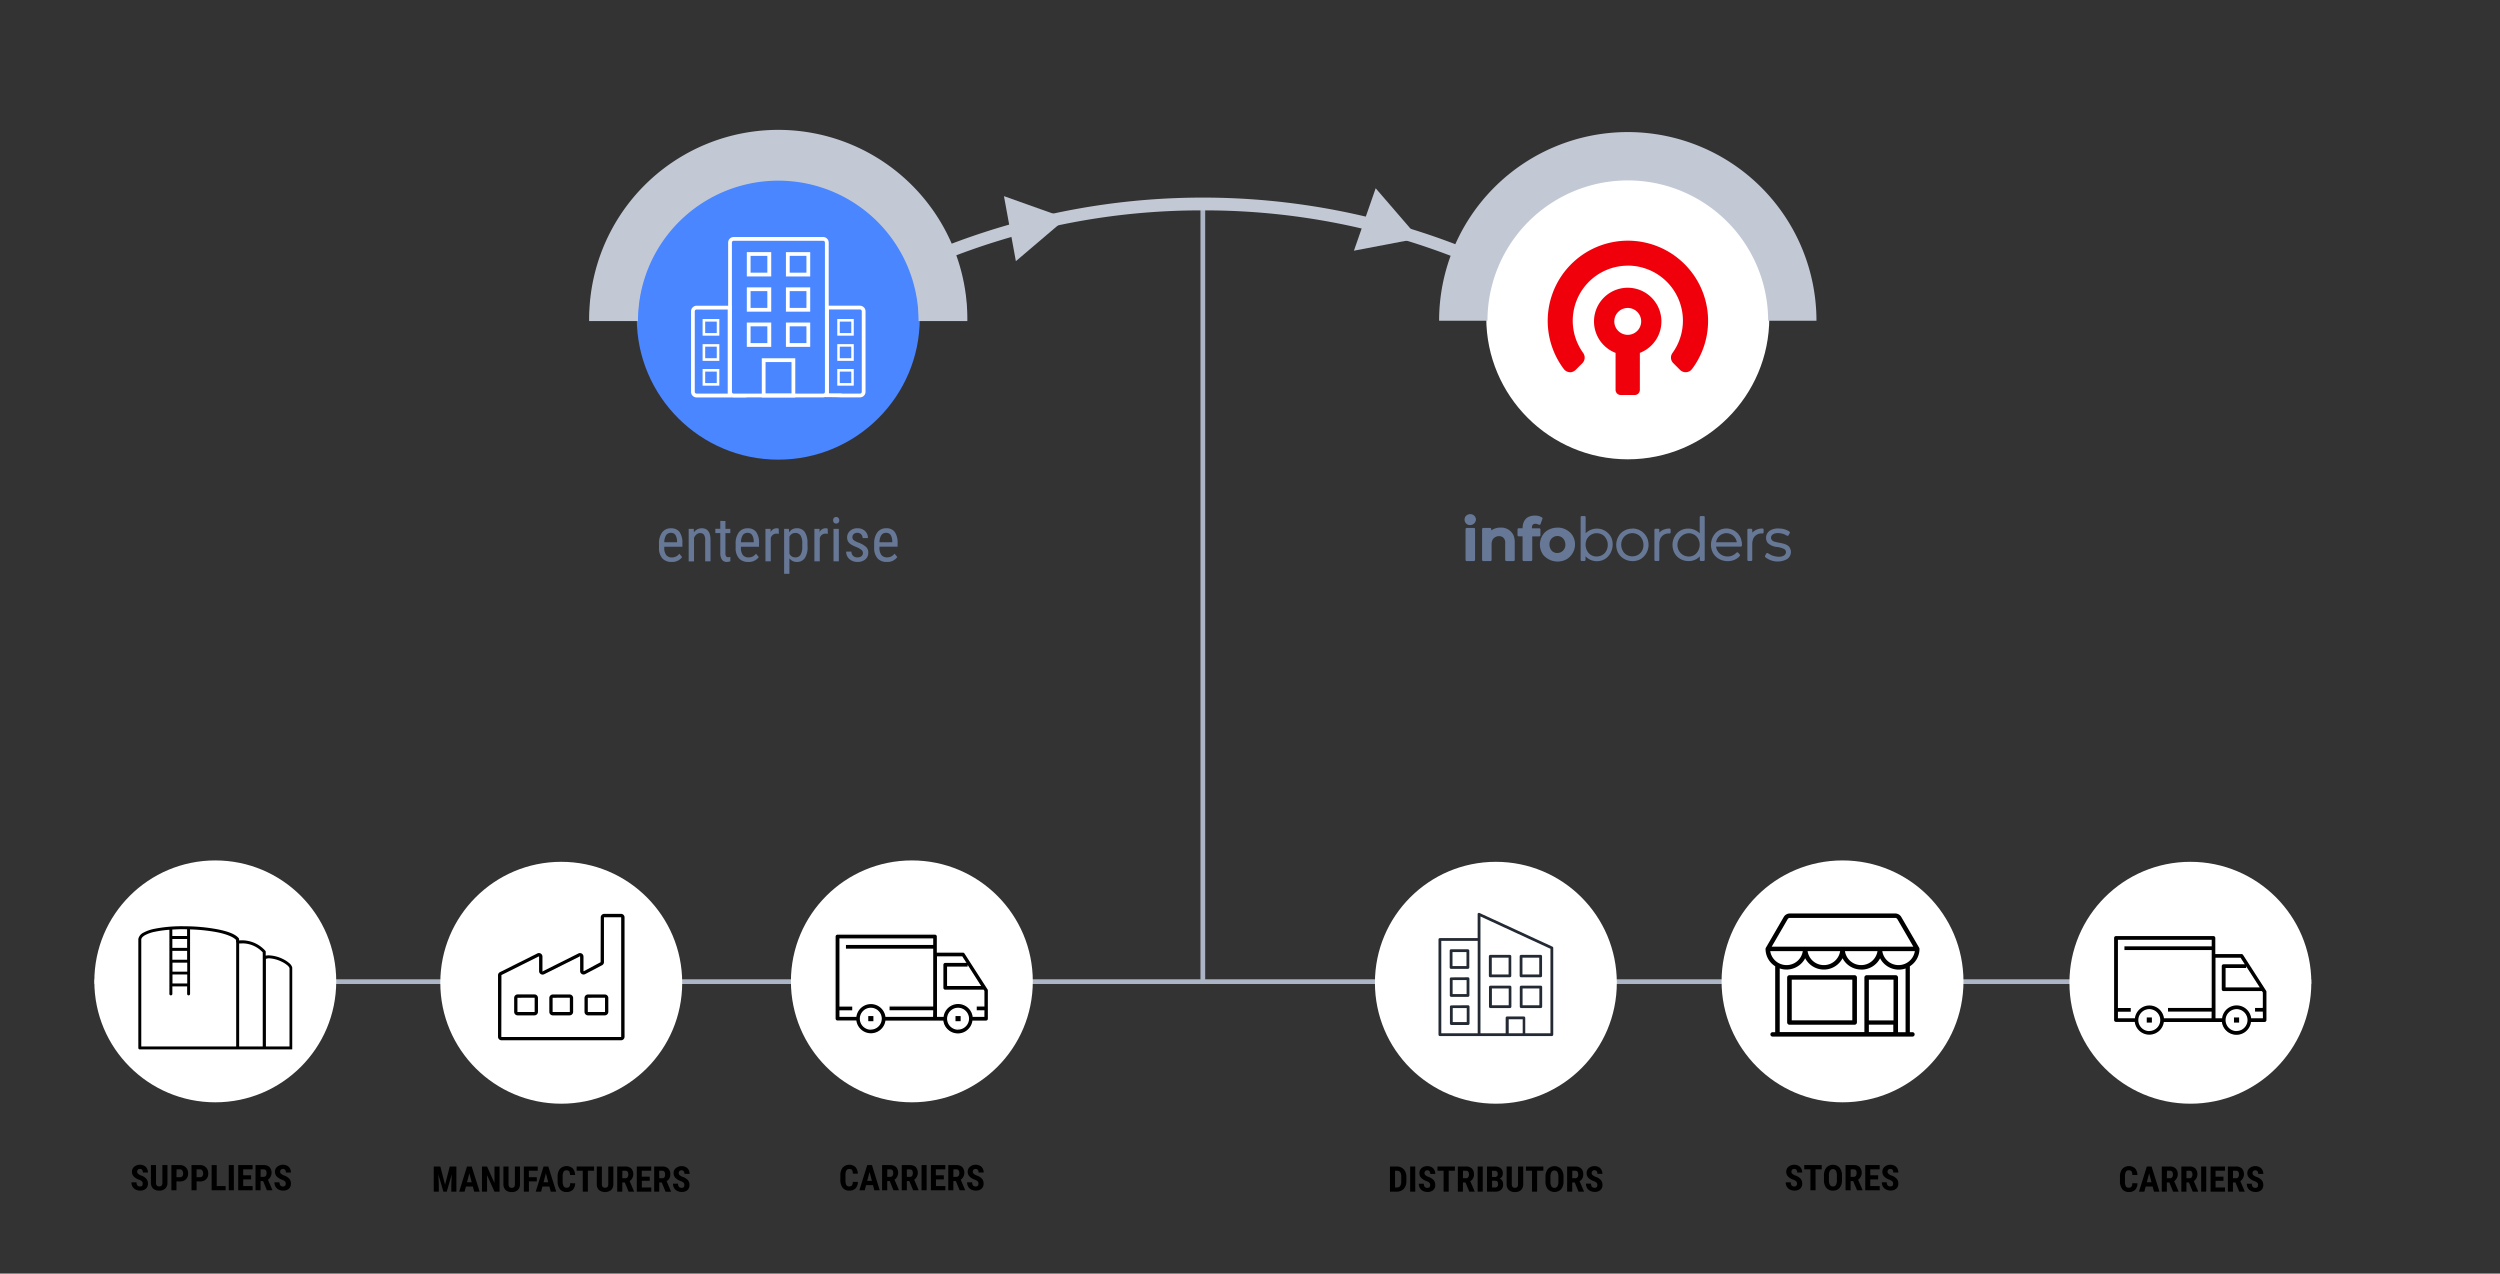 <svg id="Layer_1" data-name="Layer 1" xmlns="http://www.w3.org/2000/svg" viewBox="45 190 1060 540"><rect x="45" y="190" width="1060" height="540" fill="#333333" stroke="none"/><defs><style>.cls-1{fill:#abb5c6;}.cls-2,.cls-3{fill:#c2c9d5;}.cls-3,.cls-5,.cls-7{fill-rule:evenodd;}.cls-4,.cls-5{fill:#677897;}.cls-6{fill:#fff;}.cls-7{fill:#f0000a;}.cls-8{fill:#4986ff;}.cls-9{fill:#242a33;}</style></defs><title>InfoBorders_02</title><polygon class="cls-1" points="556 605.22 556 279 554 279 554 605.22 85 605.22 85 607.22 1025 607.22 1025 605.22 556 605.22"/><path id="_Path_" data-name="&lt;Path&gt;" class="cls-2" d="M555,279.2A292.06,292.06,0,0,1,721.83,331h9.35a299.84,299.84,0,0,0-352.36,0h9.35A292.06,292.06,0,0,1,555,279.2Z"/><polygon id="_Path_2" data-name="&lt;Path&gt;" class="cls-3" points="628.29 269.83 646.59 291.05 619.07 296.29 628.29 269.83"/><polygon id="_Path_3" data-name="&lt;Path&gt;" class="cls-3" points="470.68 273.17 497.07 282.57 475.73 300.73 470.68 273.17"/><g id="_Group_" data-name="&lt;Group&gt;"><path id="_Compound_Path_" data-name="&lt;Compound Path&gt;" class="cls-4" d="M669.88,427.89h-3a.51.51,0,0,1-.49-.49V414.34a.52.52,0,0,1,.49-.49h3.11a.47.47,0,0,1,.43.49V427.4a.52.52,0,0,1-.49.49ZM668.4,408a2.38,2.38,0,0,1,2.41,2.28,2.51,2.51,0,0,1-3.51,2.15,2.36,2.36,0,0,1-.72-3.71,2.58,2.58,0,0,1,1.82-.72Z"/><path id="_Path_4" data-name="&lt;Path&gt;" class="cls-4" d="M677,427.89H673.9a.5.5,0,0,1-.49-.49V414.34a.51.51,0,0,1,.49-.49h2.9a.5.5,0,0,1,.49.49v.56l.19-.13a6.9,6.9,0,0,1,3.87-1.07,5.73,5.73,0,0,1,5.43,3.39,7.92,7.92,0,0,1,.47,2.82v7.49a.54.54,0,0,1-.49.49H683.7a.52.52,0,0,1-.49-.49c0-2.38,0-4.76,0-7.14a2.82,2.82,0,0,0-1.11-2.55,3.21,3.21,0,0,0-4.17,1,4.25,4.25,0,0,0-.49,2.13v6.6a.52.52,0,0,1-.49.49Z"/><path id="_Path_5" data-name="&lt;Path&gt;" class="cls-4" d="M694.12,427.89h-3.06a.53.53,0,0,1-.49-.49v-10h-1.66s-.46-.07-.49-.49v-2.44a.52.52,0,0,1,.49-.49h1.66c0-2,.73-4,2.62-4.86a6.21,6.21,0,0,1,2.6-.5,5.15,5.15,0,0,1,3,.78.5.5,0,0,1,.21.59l-.85,2.3c-.22.49-.91.05-1.44-.11-.81-.25-1.84-.06-2.07.79a2.89,2.89,0,0,0-.08.72V414h3.11s.46.1.48.49v2.44a.5.5,0,0,1-.48.49h-3v10s-.08.46-.49.49Z"/><path id="_Compound_Path_2" data-name="&lt;Compound Path&gt;" class="cls-4" d="M705.41,413.7a7.56,7.56,0,0,1,6.37,3.37,7.36,7.36,0,0,1-2.45,10,8,8,0,0,1-9.93-1.71,7.45,7.45,0,0,1,.62-9.63,7.74,7.74,0,0,1,5.26-2Zm-.11,3.57a3.36,3.36,0,0,0-3.11,2.17c-.64,1.85.07,4.23,2,4.86a3.46,3.46,0,0,0,4.41-2.32c.53-2.08-.63-4.64-3.17-4.7Z"/><path id="_Compound_Path_3" data-name="&lt;Compound Path&gt;" class="cls-4" d="M716.81,427.85h-1.17a.48.48,0,0,1-.45-.45V409.25a.46.46,0,0,1,.45-.44h1.27a.42.42,0,0,1,.4.44v6.87l.14-.15a6.77,6.77,0,0,1,10.66,1.82c1.92,4-.4,9.91-5.71,10.15a6.48,6.48,0,0,1-5.14-2.09v1.55a.48.48,0,0,1-.45.45Zm5.12-11.77a4.7,4.7,0,0,0-4.45,3.4c-.7,2.53.57,5.65,3.25,6.32a4.86,4.86,0,0,0,4.66-1.27,5.32,5.32,0,0,0-.3-7.31,4.76,4.76,0,0,0-3.16-1.14Z"/><path id="_Compound_Path_4" data-name="&lt;Compound Path&gt;" class="cls-5" d="M737.19,414.09a6.77,6.77,0,0,1,6.35,4.4,7.18,7.18,0,0,1-2.68,8.42c-3.56,2.23-9.15.7-10.34-4a7.36,7.36,0,0,1,1.65-6.77,6.93,6.93,0,0,1,4.9-2Zm.4,2a4.57,4.57,0,0,1,3,1.51,5.43,5.43,0,0,1,1,5.05,4.47,4.47,0,0,1-3.62,3.16l-.61.06a4.65,4.65,0,0,1-3.72-1.47,5.44,5.44,0,0,1-1-5.05,4.68,4.68,0,0,1,4.41-3.29l.5,0Z"/><path id="_Path_6" data-name="&lt;Path&gt;" class="cls-4" d="M748.14,427.85h-1.22a.47.47,0,0,1-.45-.45V414.63a.46.46,0,0,1,.45-.44h1.17a.47.47,0,0,1,.45.44v1.23a2.18,2.18,0,0,1,.37-.38,5.54,5.54,0,0,1,.45-.37,6.19,6.19,0,0,1,3.59-1h0a.47.47,0,0,1,.4.45v1.19a.46.46,0,0,1-.48.45l-.28,0a3.81,3.81,0,0,0-3.52,2,5.64,5.64,0,0,0-.53,2.49v6.76a.48.48,0,0,1-.45.45Z"/><path id="_Compound_Path_5" data-name="&lt;Compound Path&gt;" class="cls-4" d="M767.36,409.25V427.4h-1.2v-3a5.45,5.45,0,0,1-2.13,2.3,6,6,0,0,1-3.1.81,6.39,6.39,0,0,1-3.23-.83,6,6,0,0,1-2.26-2.3,6.73,6.73,0,0,1-.82-3.35,6.81,6.81,0,0,1,.82-3.37,5.79,5.79,0,0,1,2.26-2.29,6.39,6.39,0,0,1,3.23-.82,5.72,5.72,0,0,1,5.21,3v-8.34ZM761,426.4a5,5,0,0,0,2.63-.69,4.88,4.88,0,0,0,1.83-1.91,6,6,0,0,0,0-5.57,4.88,4.88,0,0,0-1.83-1.91,5.43,5.43,0,0,0-5.26,0,5,5,0,0,0-1.83,1.91,6.12,6.12,0,0,0,0,5.57,5,5,0,0,0,1.83,1.91,5.06,5.06,0,0,0,2.63.69Z"/><path id="_Compound_Path_6" data-name="&lt;Compound Path&gt;" class="cls-5" d="M767.36,427.85h-1.2a.48.48,0,0,1-.45-.45v-1.53l-.13.15c-3.06,3.28-9.83,2.26-11.18-3.06a7.3,7.3,0,0,1,2.17-7.37,6.84,6.84,0,0,1,9.11.56v-6.9s.07-.42.45-.44h1.27a.42.42,0,0,1,.4.44V427.4a.49.49,0,0,1-.45.45Zm-5.9-11.74a4.57,4.57,0,0,1,3,1.51c2.25,2.6,1.15,6.82-1.64,8a5,5,0,0,1-1.45.34h-.48a4.78,4.78,0,0,1-4.32-3.08,5,5,0,0,1,4.35-6.78l.5,0Z"/><path id="_Compound_Path_7" data-name="&lt;Compound Path&gt;" class="cls-4" d="M783.3,421.31h-11a5.43,5.43,0,0,0,.76,2.65,4.76,4.76,0,0,0,1.92,1.8,5.85,5.85,0,0,0,2.73.64,5.71,5.71,0,0,0,2.31-.46,4.42,4.42,0,0,0,1.77-1.33l.71.81a5.41,5.41,0,0,1-2.09,1.54,6.86,6.86,0,0,1-2.73.54,6.93,6.93,0,0,1-3.4-.83,6.13,6.13,0,0,1-2.33-2.3,6.64,6.64,0,0,1-.84-3.35,6.92,6.92,0,0,1,.79-3.34,5.81,5.81,0,0,1,2.19-2.31,6.33,6.33,0,0,1,6.25,0,5.75,5.75,0,0,1,2.17,2.28,6.89,6.89,0,0,1,.8,3.33l0,.34Zm-6.06-5.7a4.85,4.85,0,0,0-2.42.6,4.6,4.6,0,0,0-1.73,1.69,5.41,5.41,0,0,0-.74,2.46h9.78a5.13,5.13,0,0,0-.73-2.45,4.78,4.78,0,0,0-1.74-1.69,4.91,4.91,0,0,0-2.42-.61Z"/><path id="_Compound_Path_8" data-name="&lt;Compound Path&gt;" class="cls-5" d="M772.61,421.76a4.77,4.77,0,0,0,3.51,4,5.11,5.11,0,0,0,5.15-1.45s.42-.29.68,0l.71.8c.39.49-.53,1.26-1.33,1.77-3.28,2.09-8.4,1-10.18-2.75a7.39,7.39,0,0,1,1.74-8.6,6.53,6.53,0,0,1,4.1-1.45h.11a6.55,6.55,0,0,1,6,4.2,7.73,7.73,0,0,1,.46,2.69l0,.36a.46.46,0,0,1-.44.42Zm4-5.68a4.53,4.53,0,0,0-4,3.83h8.79l-.07-.38a4.5,4.5,0,0,0-4.21-3.47H777l-.39,0Z"/><path id="_Path_7" data-name="&lt;Path&gt;" class="cls-4" d="M787.56,427.85h-1.22a.47.47,0,0,1-.45-.45V414.63a.46.46,0,0,1,.45-.44h1.17a.47.47,0,0,1,.45.44v1.23a2.88,2.88,0,0,1,.26-.28,5.94,5.94,0,0,1,4.15-1.49h0a.47.47,0,0,1,.4.45v1.19a.46.46,0,0,1-.48.45l-.28,0a3.81,3.81,0,0,0-3.58,2.11,5.83,5.83,0,0,0-.47,2.48v6.65a.48.48,0,0,1-.45.45Z"/><path id="_Path_8" data-name="&lt;Path&gt;" class="cls-4" d="M799.14,414.09a7.9,7.9,0,0,1,4.55,1.29.5.5,0,0,1,.18.63l-.57,1c-.27.43-.86,0-1.39-.3-2.31-1.12-6.14-1-6,1.48a1.9,1.9,0,0,0,1.46,1.46c2.14.67,4.67.59,6.15,2.1a3.57,3.57,0,0,1-.94,5.38,8.34,8.34,0,0,1-9.05-.86.59.59,0,0,1-.15-.61l.57-1c.36-.57,1.26.38,2.23.78,2,.79,4.69,1,5.75-.4a1.54,1.54,0,0,0-.24-2.13,8.36,8.36,0,0,0-3.39-1,6.56,6.56,0,0,1-3.78-1.7,3.67,3.67,0,0,1,1.05-5.31,6.64,6.64,0,0,1,3.55-.84Z"/></g><circle id="_Path_9" data-name="&lt;Path&gt;" class="cls-6" cx="735.18" cy="324.75" r="60"/><path id="_Compound_Path_9" data-name="&lt;Compound Path&gt;" class="cls-7" d="M730,339.62a14.29,14.29,0,1,1,10.3,0V355.3a2.19,2.19,0,0,1-2.2,2.19h-5.9a2.2,2.2,0,0,1-2.2-2.19V339.62Zm5.29-37a23.36,23.36,0,0,1,19,36.82,4.4,4.4,0,0,0-.68,1.26,3.36,3.36,0,0,0,.81,3.22l3,3a3.38,3.38,0,0,0,4.91-.34,34,34,0,1,0-60.71-15.39A33.88,33.88,0,0,0,708,346.38a3.47,3.47,0,0,0,3,1.45,3.64,3.64,0,0,0,2.22-1.13l2.76-2.76a3.38,3.38,0,0,0,.35-4.19,24.3,24.3,0,0,1-3.24-6.23,23.36,23.36,0,0,1,22.12-30.88Zm-.14,17.95a5.7,5.7,0,1,1-5.69,5.7,5.7,5.7,0,0,1,5.69-5.7Z"/><g id="_Group_2" data-name="&lt;Group&gt;"><path id="_Path_10" data-name="&lt;Path&gt;" class="cls-3" d="M815.18,326a80,80,0,0,0-160,0h20.51a59.49,59.49,0,0,1,119,0Z"/></g><path class="cls-4" d="M329.75,428.26a5,5,0,0,1-3.94-1.54,6.56,6.56,0,0,1-1.4-4.49v-1.67a7.74,7.74,0,0,1,1.34-4.83A4.46,4.46,0,0,1,329.5,414a4.31,4.31,0,0,1,3.61,1.54,7.94,7.94,0,0,1,1.22,4.8v1.47h-7.68v.32a5,5,0,0,0,.83,3.22,2.93,2.93,0,0,0,2.4,1,3.92,3.92,0,0,0,1.75-.38,4.39,4.39,0,0,0,1.41-1.19l1.17,1.43A5.1,5.1,0,0,1,329.75,428.26Zm-.25-12.34a2.37,2.37,0,0,0-2.08,1,5.69,5.69,0,0,0-.76,3h5.42v-.3a5.27,5.27,0,0,0-.71-2.8A2.17,2.17,0,0,0,329.5,415.92Z"/><path class="cls-4" d="M339.15,414.24l.06,1.49a4,4,0,0,1,3.35-1.75c2.43,0,3.67,1.63,3.7,4.88V428H344v-9a3.75,3.75,0,0,0-.54-2.3,2,2,0,0,0-1.62-.68,2.32,2.32,0,0,0-1.51.56,4,4,0,0,0-1.07,1.46v10H337V414.24Z"/><path class="cls-4" d="M352.58,410.91v3.33h2.08v1.82h-2.08v8.54a2.31,2.31,0,0,0,.27,1.24,1,1,0,0,0,.92.42,2.88,2.88,0,0,0,.9-.15l0,1.89a5,5,0,0,1-1.57.26,2.38,2.38,0,0,1-2-1,4.51,4.51,0,0,1-.69-2.69v-8.55h-2.1v-1.82h2.1v-3.33Z"/><path class="cls-4" d="M362.25,428.26a5,5,0,0,1-3.94-1.54,6.61,6.61,0,0,1-1.4-4.49v-1.67a7.81,7.81,0,0,1,1.34-4.83A4.49,4.49,0,0,1,362,414a4.31,4.31,0,0,1,3.61,1.54,7.87,7.87,0,0,1,1.22,4.8v1.47h-7.68v.32a5.05,5.05,0,0,0,.83,3.22,3,3,0,0,0,2.4,1,3.92,3.92,0,0,0,1.75-.38,4.42,4.42,0,0,0,1.42-1.19l1.17,1.43A5.13,5.13,0,0,1,362.25,428.26ZM362,415.92a2.38,2.38,0,0,0-2.08,1,5.78,5.78,0,0,0-.76,3h5.42v-.3a5.18,5.18,0,0,0-.71-2.8A2.16,2.16,0,0,0,362,415.92Z"/><path class="cls-4" d="M375.22,416.35a5.53,5.53,0,0,0-1-.09,2.47,2.47,0,0,0-2.42,1.9V428h-2.25V414.24h2.19l0,1.4a2.81,2.81,0,0,1,2.56-1.66,2,2,0,0,1,.89.18Z"/><path class="cls-4" d="M387.4,421.78a8.24,8.24,0,0,1-1.17,4.87,3.9,3.9,0,0,1-3.33,1.61,3.67,3.67,0,0,1-3.19-1.57v6.6h-2.24V414.24h2l.12,1.52a3.62,3.62,0,0,1,3.24-1.78,3.86,3.86,0,0,1,3.38,1.58,8.28,8.28,0,0,1,1.16,4.72Zm-2.24-1.28a6.37,6.37,0,0,0-.71-3.42,2.53,2.53,0,0,0-2.29-1.1,2.64,2.64,0,0,0-2.45,1.62v7.16a2.65,2.65,0,0,0,2.48,1.58,2.48,2.48,0,0,0,2.24-1.11,6.3,6.3,0,0,0,.73-3.36Z"/><path class="cls-4" d="M396,416.35a5.45,5.45,0,0,0-1-.09,2.48,2.48,0,0,0-2.42,1.9V428H390.3V414.24h2.19l0,1.4a2.79,2.79,0,0,1,2.56-1.66,2,2,0,0,1,.89.18Z"/><path class="cls-4" d="M400.84,410.59a1.44,1.44,0,0,1-.32,1,1.18,1.18,0,0,1-1,.38,1.15,1.15,0,0,1-.95-.38,1.38,1.38,0,0,1-.32-1,1.46,1.46,0,0,1,.32-1,1.35,1.35,0,0,1,1.91,0A1.44,1.44,0,0,1,400.84,410.59ZM400.66,428h-2.25V414.24h2.25Z"/><path class="cls-4" d="M410.89,424.48a1.7,1.7,0,0,0-.55-1.25,8.27,8.27,0,0,0-2.11-1.22,14.25,14.25,0,0,1-2.57-1.28,3.85,3.85,0,0,1-1.11-1.22,3.29,3.29,0,0,1-.37-1.62,3.6,3.6,0,0,1,1.23-2.79,4.45,4.45,0,0,1,3.13-1.12,4.51,4.51,0,0,1,3.24,1.17,4,4,0,0,1,1.22,3h-2.24a2.22,2.22,0,0,0-.63-1.59,2.1,2.1,0,0,0-1.59-.65,2.21,2.21,0,0,0-1.55.51,1.76,1.76,0,0,0-.57,1.38,1.53,1.53,0,0,0,.41,1.1,7.27,7.27,0,0,0,2,1.1,10.17,10.17,0,0,1,3.41,1.92,3.27,3.27,0,0,1,.91,2.38,3.6,3.6,0,0,1-1.24,2.87,4.82,4.82,0,0,1-3.3,1.08,4.9,4.9,0,0,1-3.49-1.24,4.07,4.07,0,0,1-1.34-3.13H406a2.52,2.52,0,0,0,.7,1.8,2.55,2.55,0,0,0,1.86.65,2.52,2.52,0,0,0,1.7-.51A1.68,1.68,0,0,0,410.89,424.48Z"/><path class="cls-4" d="M421,428.26a5,5,0,0,1-3.95-1.54,6.66,6.66,0,0,1-1.4-4.49v-1.67a7.81,7.81,0,0,1,1.34-4.83,4.49,4.49,0,0,1,3.75-1.75,4.29,4.29,0,0,1,3.61,1.54,7.93,7.93,0,0,1,1.23,4.8v1.47h-7.69v.32a5.05,5.05,0,0,0,.83,3.22,3,3,0,0,0,2.4,1,3.89,3.89,0,0,0,1.75-.38,4.32,4.32,0,0,0,1.42-1.19l1.17,1.43A5.1,5.1,0,0,1,421,428.26Zm-.26-12.34a2.36,2.36,0,0,0-2.07,1,5.68,5.68,0,0,0-.77,3h5.42v-.3a5.28,5.28,0,0,0-.7-2.8A2.18,2.18,0,0,0,420.73,415.92Z"/><circle id="_Path_11" data-name="&lt;Path&gt;" class="cls-8" cx="374.99" cy="324.89" r="60"/><g id="_Group_3" data-name="&lt;Group&gt;"><path id="_Path_12" data-name="&lt;Path&gt;" class="cls-3" d="M455.15,326.13a80.17,80.17,0,1,0-160.33,0h20.56a59.61,59.61,0,1,1,119.21,0Z"/></g><path class="cls-6" d="M394,292.09a.78.78,0,0,1,.77.77v63.26a.77.77,0,0,1-.77.77h-37.9a.76.76,0,0,1-.77-.77V292.86a.77.77,0,0,1,.77-.77H394m0-1.6h-37.9a2.37,2.37,0,0,0-2.37,2.37v63.26a2.37,2.37,0,0,0,2.37,2.37H394a2.37,2.37,0,0,0,2.37-2.37V292.86a2.37,2.37,0,0,0-2.37-2.37Z"/><path class="cls-6" d="M380.6,343.51v13.38h-11V343.51h11m1.6-1.6H368v16.58H382.2V341.91Z"/><path class="cls-6" d="M370.35,313.44v7.11h-7.11v-7.11h7.11m1.6-1.6h-10.3v10.31H372V311.84Z"/><path class="cls-6" d="M386.93,313.44v7.11h-7.1v-7.11h7.1m1.6-1.6h-10.3v10.31h10.3V311.84Z"/><path class="cls-6" d="M370.35,298.5v7.11h-7.11V298.5h7.11m1.6-1.6h-10.3v10.31H372V296.9Z"/><path class="cls-6" d="M348.91,326.35v4.88H344v-4.88h4.88m1.09-1.1h-7.07v7.08H350v-7.08Z"/><path class="cls-6" d="M348.91,337v4.87H344V337h4.88m1.09-1.1h-7.07V343H350v-7.07Z"/><path class="cls-6" d="M348.91,347.55v4.88H344v-4.88h4.88m1.09-1.1h-7.07v7.08H350v-7.08Z"/><path class="cls-6" d="M386.93,298.5v7.11h-7.1V298.5h7.1m1.6-1.6h-10.3v10.31h10.3V296.9Z"/><path class="cls-6" d="M370.35,328.36v7.11h-7.11v-7.11h7.11m1.6-1.6h-10.3v10.31H372V326.76Z"/><path class="cls-6" d="M386.93,328.36v7.11h-7.1v-7.11h7.1m1.6-1.6h-10.3v10.31h10.3V326.76Z"/><path class="cls-6" d="M353.55,321.2v35.69h-13.2a.77.77,0,0,1-.77-.77V322a.78.78,0,0,1,.77-.77h13.2m1.59-1.6H340.35A2.37,2.37,0,0,0,338,322v34.15a2.37,2.37,0,0,0,2.36,2.37H361a2.36,2.36,0,0,0,.75-.13h-6.56V319.6Z"/><path class="cls-6" d="M405.94,326.35v4.88h-4.88v-4.88h4.88m1.1-1.1H400v7.08H407v-7.08Z"/><path class="cls-6" d="M405.94,337v4.87h-4.88V337h4.88m1.1-1.1H400V343H407v-7.07Z"/><path class="cls-6" d="M405.94,347.55v4.88h-4.88v-4.88h4.88m1.1-1.1H400v7.08H407v-7.08Z"/><path class="cls-6" d="M409.62,321.2a.78.78,0,0,1,.77.77v34.15a.77.77,0,0,1-.77.77h-7.57l-.15-.05-.25-.08h-5.22V321.2h13.19m0-1.6H394.83v38.76h6.56c.24.08-6.87.13-6.6.13h14.83a2.37,2.37,0,0,0,2.37-2.37V322a2.37,2.37,0,0,0-2.37-2.37Z"/><g id="_Group_4" data-name="&lt;Group&gt;"><path id="_Path_13" data-name="&lt;Path&gt;" class="cls-3" d="M455,326.1a80,80,0,0,0-160,0H315.5a59.49,59.49,0,0,1,119,0Z"/></g><circle class="cls-6" cx="136.28" cy="606.1" r="51.28"/><path d="M105.5,691.88a1.34,1.34,0,0,0-.33-1,3.93,3.93,0,0,0-1.21-.69,5.76,5.76,0,0,1-2.31-1.42,2.87,2.87,0,0,1-.7-1.93,2.71,2.71,0,0,1,1-2.17,3.64,3.64,0,0,1,2.43-.82,3.59,3.59,0,0,1,1.75.42,2.78,2.78,0,0,1,1.18,1.17,3.44,3.44,0,0,1,.42,1.71h-2.15a1.78,1.78,0,0,0-.32-1.14,1.12,1.12,0,0,0-.92-.39,1.17,1.17,0,0,0-.88.33,1.26,1.26,0,0,0-.31.9,1.1,1.1,0,0,0,.35.79,4,4,0,0,0,1.25.74,5.31,5.31,0,0,1,2.26,1.39,3.07,3.07,0,0,1,.71,2.08,2.76,2.76,0,0,1-.89,2.18,3.51,3.51,0,0,1-2.41.78,4.22,4.22,0,0,1-1.88-.42,3.2,3.2,0,0,1-1.33-1.22,3.54,3.54,0,0,1-.48-1.87h2.16a2,2,0,0,0,.36,1.34,1.46,1.46,0,0,0,1.17.42C105.13,693.07,105.5,692.67,105.5,691.88Z"/><path d="M116,684v7.38a3.46,3.46,0,0,1-.91,2.55,3.53,3.53,0,0,1-2.59.88,3.61,3.61,0,0,1-2.62-.89,3.5,3.5,0,0,1-.9-2.59V684h2.17v7.34a2.25,2.25,0,0,0,.29,1.3,1.29,1.29,0,0,0,1.06.38,1.23,1.23,0,0,0,1.06-.38,2.17,2.17,0,0,0,.29-1.26V684Z"/><path d="M119.82,690.92v3.75h-2.15V684h3.63a3.34,3.34,0,0,1,2.52,1,3.54,3.54,0,0,1,.94,2.55,3.31,3.31,0,0,1-.93,2.48,3.55,3.55,0,0,1-2.57.9Zm0-1.79h1.48a1.16,1.16,0,0,0,1-.4,1.76,1.76,0,0,0,.34-1.17,2.08,2.08,0,0,0-.35-1.27,1.09,1.09,0,0,0-.92-.49h-1.5Z"/><path d="M128.35,690.92v3.75H126.2V684h3.63a3.36,3.36,0,0,1,2.53,1,3.58,3.58,0,0,1,.94,2.55,3.31,3.31,0,0,1-.93,2.48,3.55,3.55,0,0,1-2.58.9Zm0-1.79h1.48a1.16,1.16,0,0,0,.95-.4,1.76,1.76,0,0,0,.34-1.17,2.08,2.08,0,0,0-.34-1.27,1.12,1.12,0,0,0-.93-.49h-1.5Z"/><path d="M136.89,692.89h3.78v1.78h-5.94V684h2.16Z"/><path d="M144.16,694.67H142V684h2.15Z"/><path d="M151.48,690.06h-3.36v2.83h4v1.78H146V684h6.11v1.79h-4v2.52h3.36Z"/><path d="M156.56,690.78h-1.07v3.89h-2.15V684h3.43a3.48,3.48,0,0,1,2.5.84,3.66,3.66,0,0,1-.66,5.36l1.87,4.36v.1h-2.32Zm-1.07-1.8h1.22a1.15,1.15,0,0,0,1-.42,1.91,1.91,0,0,0,.32-1.15c0-1.07-.42-1.61-1.25-1.61h-1.26Z"/><path d="M166.14,691.88a1.34,1.34,0,0,0-.33-1,4,4,0,0,0-1.22-.69,5.64,5.64,0,0,1-2.3-1.42,2.88,2.88,0,0,1-.71-1.93,2.72,2.72,0,0,1,1-2.17,3.95,3.95,0,0,1,4.18-.4,2.83,2.83,0,0,1,1.18,1.17,3.43,3.43,0,0,1,.41,1.71h-2.14a1.78,1.78,0,0,0-.32-1.14,1.12,1.12,0,0,0-.92-.39,1.15,1.15,0,0,0-.88.33,1.26,1.26,0,0,0-.31.9,1.07,1.07,0,0,0,.35.79,3.88,3.88,0,0,0,1.24.74,5.35,5.35,0,0,1,2.27,1.39,3.07,3.07,0,0,1,.71,2.08,2.76,2.76,0,0,1-.89,2.18,3.51,3.51,0,0,1-2.41.78,4.16,4.16,0,0,1-1.88-.42,3.2,3.2,0,0,1-1.33-1.22,3.54,3.54,0,0,1-.48-1.87h2.16a2,2,0,0,0,.36,1.34,1.46,1.46,0,0,0,1.17.42C165.76,693.07,166.14,692.67,166.14,691.88Z"/><path d="M123.42,582.74a59.82,59.82,0,0,0-13.07,1.1,16.29,16.29,0,0,0-4.51,1.59,3.94,3.94,0,0,0-2.19,2.69v46.21a.63.63,0,0,0,.63.62h64a2.64,2.64,0,0,0,.63-.05V600.36a.4.4,0,0,0,0-.15,3.84,3.84,0,0,0-1.38-1.93,12.21,12.21,0,0,0-2.45-1.6,15,15,0,0,0-6-1.61,5.83,5.83,0,0,0-1.41.13v-1.62a.62.62,0,0,0-.15-.42,13.29,13.29,0,0,0-11.14-4.41v-.52a.71.71,0,0,0-.13-.4c-1.44-1.79-4.66-2.92-8.74-3.75a76.69,76.69,0,0,0-13.75-1.34h-.29Zm.11,1.26h0l.79,0v2.87h-6.26v-2.74c1.76-.1,3.59-.18,5.45-.15Zm2.06.07a72.17,72.17,0,0,1,11.61,1.23c3.89.8,6.83,2,7.88,3.24v.55l0,0,0,.16a1.07,1.07,0,0,0,0,.18c0,.08,0,.07.06.1V633.7H104.9V588.3c.09-.6.58-1.2,1.57-1.77a14.81,14.81,0,0,1,4.17-1.46,44.46,44.46,0,0,1,6.18-.84v27.18a.63.63,0,0,0,1.26,0h0v-3.19h6.26v3.19a.62.62,0,0,0,.61.63.63.63,0,0,0,.64-.62h0V584.07Zm-7.51,4.08h6.26v3.76h-6.26ZM147.4,590a11.74,11.74,0,0,1,9,3.81V633.7h-10V590.08l.1-.05,1,0Zm-29.32,3.16h6.26v3.76h-6.26Zm41,3.16a13.75,13.75,0,0,1,5.45,1.49,10.63,10.63,0,0,1,2.22,1.41,3,3,0,0,1,1,1.25V633.7h-10V596.58a3.7,3.7,0,0,1,1.41-.26Zm-40.95,1.85h6.26V602h-6.26Zm0,5h6.26V607h-6.26Z"/><circle class="cls-6" cx="282.97" cy="606.69" r="51.28"/><path d="M231.7,684.6l2,7.71,2-7.71h2.81v10.66h-2.16v-2.88l.2-4.45-2.13,7.33H233l-2.14-7.33.2,4.45v2.88h-2.15V684.6Z"/><path d="M245.49,693.08h-2.94l-.57,2.18H239.7L243,684.6h2l3.36,10.66h-2.3ZM243,691.29h2l-1-3.81Z"/><path d="M256.81,695.26h-2.15l-3.15-7v7h-2.16V684.6h2.16l3.15,7v-7h2.15Z"/><path d="M265.47,684.6V692a3.46,3.46,0,0,1-.91,2.55,3.53,3.53,0,0,1-2.59.88,3.61,3.61,0,0,1-2.62-.89,3.5,3.5,0,0,1-.9-2.59V684.6h2.17v7.34a2.16,2.16,0,0,0,.29,1.29,1.26,1.26,0,0,0,1.06.39,1.27,1.27,0,0,0,1.06-.38,2.18,2.18,0,0,0,.29-1.27V684.6Z"/><path d="M272.61,690.91h-3.35v4.35h-2.15V684.6H273v1.79h-3.75v2.73h3.35Z"/><path d="M277.92,693.08H275l-.57,2.18h-2.28l3.33-10.66h2l3.36,10.66h-2.3Zm-2.46-1.79h2l-1-3.81Z"/><path d="M288.87,691.71a4,4,0,0,1-1,2.76,3.6,3.6,0,0,1-2.66.94,3.38,3.38,0,0,1-2.78-1.19,5.3,5.3,0,0,1-1-3.4V689a5.12,5.12,0,0,1,1-3.39,3.92,3.92,0,0,1,5.41-.21,4.37,4.37,0,0,1,1,2.79h-2.16a2.77,2.77,0,0,0-.35-1.55,1.36,1.36,0,0,0-1.17-.43,1.31,1.31,0,0,0-1.22.6,4.32,4.32,0,0,0-.38,2v2A4.59,4.59,0,0,0,284,693a1.3,1.3,0,0,0,1.22.59,1.44,1.44,0,0,0,1.17-.41,2.81,2.81,0,0,0,.36-1.5Z"/><path d="M296.89,686.39h-2.64v8.87h-2.16v-8.87H289.5V684.6h7.39Z"/><path d="M305.06,684.6V692a3.46,3.46,0,0,1-.91,2.55,4.28,4.28,0,0,1-5.21,0,3.5,3.5,0,0,1-.9-2.59V684.6h2.16v7.34a2.15,2.15,0,0,0,.3,1.29,1.64,1.64,0,0,0,2.11,0,2.25,2.25,0,0,0,.3-1.27V684.6Z"/><path d="M309.92,691.37h-1.07v3.89H306.7V684.6h3.44a3.48,3.48,0,0,1,2.5.84,3.64,3.64,0,0,1-.67,5.35l1.87,4.37v.1h-2.31Zm-1.07-1.8h1.23a1.1,1.1,0,0,0,1-.43,1.8,1.8,0,0,0,.33-1.14c0-1.07-.42-1.61-1.26-1.61h-1.26Z"/><path d="M320.51,690.65h-3.36v2.83h4v1.78H315V684.6h6.11v1.79h-4v2.52h3.36Z"/><path d="M325.59,691.37h-1.07v3.89h-2.15V684.6h3.43a3.47,3.47,0,0,1,2.5.84,3.12,3.12,0,0,1,.89,2.38,3.09,3.09,0,0,1-1.55,3l1.87,4.37v.1h-2.32Zm-1.07-1.8h1.22a1.12,1.12,0,0,0,1-.43A1.8,1.8,0,0,0,327,688c0-1.07-.41-1.61-1.25-1.61h-1.26Z"/><path d="M335.17,692.46a1.33,1.33,0,0,0-.33-1,4.06,4.06,0,0,0-1.21-.69,5.66,5.66,0,0,1-2.31-1.43,2.84,2.84,0,0,1-.71-1.93,2.7,2.7,0,0,1,1-2.16,3.95,3.95,0,0,1,4.18-.4,2.81,2.81,0,0,1,1.18,1.16,3.51,3.51,0,0,1,.42,1.72H335.2a1.78,1.78,0,0,0-.32-1.14,1.12,1.12,0,0,0-.92-.39,1.17,1.17,0,0,0-.88.33,1.25,1.25,0,0,0-.31.9,1.1,1.1,0,0,0,.35.79,4.07,4.07,0,0,0,1.24.74,5.35,5.35,0,0,1,2.27,1.38,3.11,3.11,0,0,1,.71,2.09,2.78,2.78,0,0,1-.89,2.18,3.51,3.51,0,0,1-2.41.78,4.06,4.06,0,0,1-1.88-.43,3.12,3.12,0,0,1-1.33-1.21,3.54,3.54,0,0,1-.48-1.87h2.16a2,2,0,0,0,.36,1.34,1.46,1.46,0,0,0,1.17.42C334.79,693.66,335.17,693.26,335.17,692.46Z"/><path d="M308.29,631.08H257.65a1.49,1.49,0,0,1-1.49-1.49V603.51a1.47,1.47,0,0,1,.83-1.33l15.82-7.91A1.49,1.49,0,0,1,275,595.6v6.15l.44.7-.31-.62,15.12-7.56a1.48,1.48,0,0,1,2.15,1.33v6.11l.14.07,7.12-3.81.05-19a1.49,1.49,0,0,1,1.49-1.49h7.12a1.49,1.49,0,0,1,1.49,1.49v50.64A1.49,1.49,0,0,1,308.29,631.08Zm-34.85-35.56-15.83,7.91-.05,26.16a.09.09,0,0,0,.09.09h50.64a.09.09,0,0,0,.09-.09V579a.09.09,0,0,0-.09-.09h-7.12a.09.09,0,0,0-.09.09v18.94a1.48,1.48,0,0,1-.79,1.31L293.17,603a1.48,1.48,0,0,1-1.47,0,1.46,1.46,0,0,1-.73-1.27V595.6l-.44-.71.31.63-15.12,7.56a1.49,1.49,0,0,1-2.15-1.33V595.6Zm28,25h-7.12a1.49,1.49,0,0,1-1.49-1.49v-5.88a1.49,1.49,0,0,1,1.49-1.49h7.12a1.49,1.49,0,0,1,1.49,1.49V619A1.49,1.49,0,0,1,301.45,620.51Zm-7.12-7.46a.09.09,0,0,0-.09.09V619a.09.09,0,0,0,.09.09h7.12a.09.09,0,0,0,.09-.09v-5.88a.09.09,0,0,0-.09-.09Zm-7.8,7.46h-7.12a1.49,1.49,0,0,1-1.49-1.49v-5.88a1.49,1.49,0,0,1,1.49-1.49h7.12a1.49,1.49,0,0,1,1.49,1.49V619A1.49,1.49,0,0,1,286.53,620.51Zm-7.12-7.46a.09.09,0,0,0-.09.09V619a.09.09,0,0,0,.09.09h7.12a.09.09,0,0,0,.09-.09v-5.88a.09.09,0,0,0-.09-.09Zm-7.8,7.46h-7.12A1.49,1.49,0,0,1,263,619v-5.88a1.49,1.49,0,0,1,1.49-1.49h7.12a1.49,1.49,0,0,1,1.49,1.49V619A1.49,1.49,0,0,1,271.61,620.51Zm-7.12-7.46a.09.09,0,0,0-.09.09V619a.09.09,0,0,0,.09.09h7.12a.09.09,0,0,0,.09-.09v-5.88a.09.09,0,0,0-.09-.09Z"/><path d="M408.75,691.12a4,4,0,0,1-1,2.76,3.61,3.61,0,0,1-2.67.94,3.37,3.37,0,0,1-2.77-1.19,5.26,5.26,0,0,1-1-3.39v-1.8a5.13,5.13,0,0,1,1-3.39,3.92,3.92,0,0,1,5.41-.21,4.37,4.37,0,0,1,1,2.8H406.6a2.9,2.9,0,0,0-.35-1.56,1.36,1.36,0,0,0-1.17-.43,1.3,1.3,0,0,0-1.22.61,4.25,4.25,0,0,0-.38,2v2a4.59,4.59,0,0,0,.36,2.18,1.28,1.28,0,0,0,1.21.59,1.42,1.42,0,0,0,1.18-.41,2.78,2.78,0,0,0,.36-1.5Z"/><path d="M415.16,692.49h-2.93l-.58,2.18h-2.27L412.71,684h2L418,694.67h-2.3Zm-2.47-1.79h2l-1-3.8Z"/><path d="M422.26,690.78h-1.07v3.89H419V684h3.43a3.48,3.48,0,0,1,2.5.84,3.63,3.63,0,0,1-.66,5.36l1.87,4.36v.1h-2.32Zm-1.07-1.8h1.22a1.14,1.14,0,0,0,1-.42,1.91,1.91,0,0,0,.32-1.15c0-1.07-.41-1.61-1.25-1.61h-1.26Z"/><path d="M430.57,690.78H429.5v3.89h-2.16V684h3.44a3.48,3.48,0,0,1,2.5.84,3.66,3.66,0,0,1-.66,5.36l1.86,4.36v.1h-2.31ZM429.5,689h1.22a1.15,1.15,0,0,0,1-.42,1.91,1.91,0,0,0,.32-1.15c0-1.07-.42-1.61-1.25-1.61H429.5Z"/><path d="M437.89,694.67h-2.15V684h2.15Z"/><path d="M445.21,690.06h-3.36v2.83h4v1.78H439.7V684h6.11v1.79h-4v2.52h3.36Z"/><path d="M450.29,690.78h-1.07v3.89h-2.15V684h3.43a3.48,3.48,0,0,1,2.5.84,3.63,3.63,0,0,1-.66,5.36l1.87,4.36v.1h-2.32Zm-1.07-1.8h1.22a1.14,1.14,0,0,0,1-.42,1.85,1.85,0,0,0,.32-1.15c0-1.07-.42-1.61-1.25-1.61h-1.26Z"/><path d="M459.87,691.88a1.34,1.34,0,0,0-.33-1,4,4,0,0,0-1.22-.69,5.72,5.72,0,0,1-2.3-1.42,2.88,2.88,0,0,1-.71-1.93,2.72,2.72,0,0,1,1-2.17,3.64,3.64,0,0,1,2.43-.82,3.59,3.59,0,0,1,1.75.42,2.83,2.83,0,0,1,1.18,1.17,3.43,3.43,0,0,1,.41,1.71H459.9a1.78,1.78,0,0,0-.32-1.14,1.12,1.12,0,0,0-.92-.39,1.17,1.17,0,0,0-.88.33,1.26,1.26,0,0,0-.31.9,1.07,1.07,0,0,0,.35.79,3.88,3.88,0,0,0,1.24.74,5.35,5.35,0,0,1,2.27,1.39,3.07,3.07,0,0,1,.71,2.08,2.76,2.76,0,0,1-.89,2.18,3.51,3.51,0,0,1-2.41.78,4.19,4.19,0,0,1-1.88-.42,3.2,3.2,0,0,1-1.33-1.22,3.54,3.54,0,0,1-.48-1.87h2.16a2,2,0,0,0,.36,1.34,1.46,1.46,0,0,0,1.17.42C459.49,693.07,459.87,692.67,459.87,691.88Z"/><circle class="cls-6" cx="431.63" cy="606.1" r="51.28"/><g id="_Group_5" data-name="&lt;Group&gt;"><g id="_Group_6" data-name="&lt;Group&gt;"><g id="_Group_7" data-name="&lt;Group&gt;"><g id="_Group_8" data-name="&lt;Group&gt;"><rect x="413.14" y="620.81" width="2.18" height="2.18"/></g></g></g><g id="_Group_9" data-name="&lt;Group&gt;"><g id="_Group_10" data-name="&lt;Group&gt;"><g id="_Group_11" data-name="&lt;Group&gt;"><rect x="450.13" y="620.81" width="2.18" height="2.18"/></g></g></g><path d="M464.1,609.35l-9.79-15.23a1.1,1.1,0,0,0-.92-.5H442.51v-6.53a1.08,1.08,0,0,0-1.08-1.09H400.09a1.09,1.09,0,0,0-1.09,1.09V621.9a1.09,1.09,0,0,0,1.09,1.09h7.71a6.52,6.52,0,0,0,12.86,0h24.13a6.51,6.51,0,0,0,12.85,0h5.54a1.09,1.09,0,0,0,1.09-1.09v-12A1.1,1.1,0,0,0,464.1,609.35Zm-8.53-9.25,4.92,7.66H446.86v-7.62h8.71Zm-41.34,26.15a4.35,4.35,0,1,1,4.35-4.35A4.35,4.35,0,0,1,414.23,626.25Zm0-10.88a6.53,6.53,0,0,0-6.43,5.44h-6.62v-2.17h5.43v-2.18h-5.43V588.18h39.16v2.17h-37v2.18h37v23.93h-18.5v2.18h18.5v2.17H420.66A6.53,6.53,0,0,0,414.23,615.37Zm37,10.88a4.35,4.35,0,1,1,4.35-4.35A4.36,4.36,0,0,1,451.22,626.25Zm6.42-5.44a6.51,6.51,0,0,0-12.85,0h-2.28v-25H452.8l1.4,2.18h-8.42a1.09,1.09,0,0,0-1.09,1.09v9.79a1.08,1.08,0,0,0,1.09,1.08h16.11l.2.33v6.2h-3.26v2.18h3.26v2.17Z"/><path class="cls-6" d="M451.22,628.73a6.79,6.79,0,0,1-6.68-5.44H420.91a6.82,6.82,0,0,1-13.36,0h-7.46a1.39,1.39,0,0,1-1.39-1.39V587.09a1.39,1.39,0,0,1,1.39-1.39h41.34a1.39,1.39,0,0,1,1.38,1.39v6.23h10.58a1.38,1.38,0,0,1,1.17.64l9.79,15.22a1.46,1.46,0,0,1,.22.76v12a1.39,1.39,0,0,1-1.39,1.39h-5.29A6.79,6.79,0,0,1,451.22,628.73Zm-30.82-6H445l0,.25a6.22,6.22,0,0,0,12.27,0l0-.25h5.79a.79.79,0,0,0,.79-.79v-12a.73.73,0,0,0-.13-.43h0l-9.79-15.23a.76.76,0,0,0-.66-.36H442.21v-6.83a.79.79,0,0,0-.78-.79H400.09a.79.79,0,0,0-.79.79V621.9a.79.79,0,0,0,.79.79h8l.05.25a6.22,6.22,0,0,0,12.26,0Zm30.82,3.86a4.65,4.65,0,1,1,4.65-4.65A4.66,4.66,0,0,1,451.22,626.55Zm0-8.7a4.05,4.05,0,1,0,4,4A4.06,4.06,0,0,0,451.22,617.85Zm-37,8.7a4.65,4.65,0,1,1,4.65-4.65A4.65,4.65,0,0,1,414.23,626.55Zm0-8.7a4.05,4.05,0,1,0,4,4A4.06,4.06,0,0,0,414.23,617.85Zm48.16,3.26h-5l0-.25a6.22,6.22,0,0,0-12.27,0l0,.25h-2.83V595.49H453l1.79,2.78h-9a.79.79,0,0,0-.79.79v9.79a.78.78,0,0,0,.79.78h16.27l.34.54v6.59h-3.26v1.58h3.26Zm-4.5-.6h3.9v-1.57h-3.26v-2.78h3.26v-5.82l-.07-.11H445.78a1.38,1.38,0,0,1-1.39-1.38v-9.79a1.39,1.39,0,0,1,1.39-1.39h7.87l-1-1.58h-9.82v24.42h1.73a6.82,6.82,0,0,1,13.35,0Zm-17.25.6H420.4l0-.25a6.22,6.22,0,0,0-12.26,0l-.05.25h-7.17v-2.77h5.44v-1.58h-5.44V587.88h39.76v2.77h-37v1.58h37v24.53h-18.5v1.58h18.5Zm-19.73-.6H440v-1.57h-18.5v-2.78H440V592.83h-37v-2.78h37v-1.57H401.48v27.68h5.43v2.78h-5.43v1.57h6.07a6.82,6.82,0,0,1,13.36,0ZM461,608.06H446.56v-8.21h8.71v-.73l.55.82Zm-13.88-.6h12.78l-4.51-7h-8.27Z"/></g><path d="M634.34,695.26V684.6h2.83a3.88,3.88,0,0,1,3,1.19,4.61,4.61,0,0,1,1.13,3.25v1.73a4.67,4.67,0,0,1-1.11,3.3,4,4,0,0,1-3,1.19Zm2.16-8.87v7.09h.64a1.8,1.8,0,0,0,1.52-.57,3.37,3.37,0,0,0,.46-2V689.1a3.8,3.8,0,0,0-.42-2.09,1.69,1.69,0,0,0-1.42-.62Z"/><path d="M645.07,695.26h-2.16V684.6h2.16Z"/><path d="M651.38,692.47a1.34,1.34,0,0,0-.33-1,3.93,3.93,0,0,0-1.21-.69,5.66,5.66,0,0,1-2.31-1.43,2.83,2.83,0,0,1-.7-1.93,2.69,2.69,0,0,1,.95-2.16,3.64,3.64,0,0,1,2.43-.82,3.59,3.59,0,0,1,1.75.42,2.78,2.78,0,0,1,1.18,1.17,3.44,3.44,0,0,1,.42,1.71h-2.15a1.78,1.78,0,0,0-.32-1.14,1.12,1.12,0,0,0-.92-.39,1.17,1.17,0,0,0-.88.33,1.25,1.25,0,0,0-.31.9,1.1,1.1,0,0,0,.35.79,3.84,3.84,0,0,0,1.25.74,5.4,5.4,0,0,1,2.26,1.38,3.11,3.11,0,0,1,.71,2.09,2.78,2.78,0,0,1-.89,2.18,3.51,3.51,0,0,1-2.41.78,4.19,4.19,0,0,1-1.88-.42,3.2,3.2,0,0,1-1.33-1.22,3.54,3.54,0,0,1-.48-1.87h2.16a2,2,0,0,0,.36,1.34,1.46,1.46,0,0,0,1.17.42C651,693.66,651.38,693.26,651.38,692.47Z"/><path d="M661.88,686.39h-2.63v8.87h-2.16v-8.87h-2.6V684.6h7.39Z"/><path d="M666.35,691.37h-1.07v3.89h-2.15V684.6h3.43a3.51,3.51,0,0,1,2.51.84,3.15,3.15,0,0,1,.88,2.38,3.12,3.12,0,0,1-1.55,3l1.87,4.36v.1H668Zm-1.07-1.8h1.23a1.1,1.1,0,0,0,1-.43,1.8,1.8,0,0,0,.32-1.14c0-1.07-.41-1.61-1.25-1.61h-1.26Z"/><path d="M673.68,695.26h-2.16V684.6h2.16Z"/><path d="M675.49,695.26V684.6h3.29a3.85,3.85,0,0,1,2.54.74,2.71,2.71,0,0,1,.87,2.18,2.63,2.63,0,0,1-.36,1.4,2.15,2.15,0,0,1-1,.86,1.83,1.83,0,0,1,1.1.82,2.8,2.8,0,0,1,.39,1.53,3,3,0,0,1-.85,2.34,3.51,3.51,0,0,1-2.47.79Zm2.15-6.2h1.12a1.14,1.14,0,0,0,1.27-1.31,1.49,1.49,0,0,0-.3-1,1.24,1.24,0,0,0-1-.32h-1.14Zm0,1.57v2.85H679a1.07,1.07,0,0,0,.87-.36,1.55,1.55,0,0,0,.3-1c0-1-.34-1.45-1-1.47Z"/><path d="M690.84,684.6V692a3.47,3.47,0,0,1-.92,2.55,3.52,3.52,0,0,1-2.58.88,3.58,3.58,0,0,1-2.62-.89,3.46,3.46,0,0,1-.91-2.59V684.6H686v7.34a2.21,2.21,0,0,0,.29,1.29,1.27,1.27,0,0,0,1.07.39,1.22,1.22,0,0,0,1-.38,2.18,2.18,0,0,0,.29-1.27V684.6Z"/><path d="M699.38,686.39h-2.64v8.87h-2.16v-8.87H692V684.6h7.39Z"/><path d="M707.92,690.89a5,5,0,0,1-1,3.33,3.94,3.94,0,0,1-5.63,0,4.86,4.86,0,0,1-1-3.29v-1.82a5.27,5.27,0,0,1,1-3.43,3.85,3.85,0,0,1,5.64,0,5.17,5.17,0,0,1,1,3.4Zm-2.16-1.79a4.4,4.4,0,0,0-.41-2.14,1.52,1.52,0,0,0-2.55,0,4.2,4.2,0,0,0-.42,2.06v1.9a3.94,3.94,0,0,0,.42,2.06,1.42,1.42,0,0,0,1.29.67,1.38,1.38,0,0,0,1.25-.65,4,4,0,0,0,.42-2Z"/><path d="M712.69,691.37h-1.07v3.89h-2.15V684.6h3.43a3.51,3.51,0,0,1,2.51.84,3.15,3.15,0,0,1,.88,2.38,3.12,3.12,0,0,1-1.55,3l1.87,4.36v.1H714.3Zm-1.07-1.8h1.23a1.1,1.1,0,0,0,1-.43,1.8,1.8,0,0,0,.32-1.14c0-1.07-.41-1.61-1.25-1.61h-1.26Z"/><path d="M722.27,692.47a1.34,1.34,0,0,0-.33-1,3.93,3.93,0,0,0-1.21-.69,5.66,5.66,0,0,1-2.31-1.43,2.83,2.83,0,0,1-.7-1.93,2.72,2.72,0,0,1,.95-2.16,3.64,3.64,0,0,1,2.43-.82,3.59,3.59,0,0,1,1.75.42A2.78,2.78,0,0,1,724,686a3.44,3.44,0,0,1,.42,1.71H722.3a1.72,1.72,0,0,0-.32-1.14,1.12,1.12,0,0,0-.92-.39,1.17,1.17,0,0,0-.88.33,1.25,1.25,0,0,0-.31.9,1.1,1.1,0,0,0,.35.79,4,4,0,0,0,1.25.74,5.4,5.4,0,0,1,2.26,1.38,3.11,3.11,0,0,1,.71,2.09,2.78,2.78,0,0,1-.89,2.18,3.51,3.51,0,0,1-2.41.78,4.22,4.22,0,0,1-1.88-.42,3.27,3.27,0,0,1-1.33-1.22,3.54,3.54,0,0,1-.48-1.87h2.16a2,2,0,0,0,.36,1.34,1.46,1.46,0,0,0,1.17.42C721.9,693.66,722.27,693.26,722.27,692.47Z"/><circle class="cls-6" cx="679.25" cy="606.69" r="51.28"/><path class="cls-9" d="M672.09,577.07a.64.64,0,0,1,.28.06l30.86,14.24a.61.61,0,0,1,.35.54v36.78a.62.62,0,0,1-.6.6H655.52a.6.6,0,0,1-.6-.6V588.35a.6.6,0,0,1,.6-.6h16V577.67a.51.51,0,0,1,.55-.6Zm.63,1.52V628.1H683.4v-6.53a.62.62,0,0,1,.6-.59h7.12a.63.63,0,0,1,.59.59v6.53h10.68V592.28l-29.67-13.69Zm-1.18,10.35H656.11V628.1h15.43V588.94Zm-4.16,3.56a.62.62,0,0,1,.6.59v7.12a.63.63,0,0,1-.6.6h-7.12a.62.62,0,0,1-.59-.6v-7.12a.57.57,0,0,1,.59-.59Zm-.59,1.19h-5.93v5.93h5.93Zm31.45,1.18a.58.58,0,0,1,.59.6v8.3a.62.62,0,0,1-.59.6h-8.31a.62.62,0,0,1-.59-.6v-8.3a.62.62,0,0,1,.59-.6Zm-13.06,0a.6.6,0,0,1,.6.6v8.3a.63.63,0,0,1-.6.6h-8.3a.63.63,0,0,1-.6-.6v-8.3a.63.63,0,0,1,.6-.6Zm12.46,1.19h-7.12v7.12h7.12Zm-13,0h-7.12v7.12h7.12Zm-17.21,8.31a.62.62,0,0,1,.6.59v7.12a.62.62,0,0,1-.6.59h-7.12a.61.61,0,0,1-.59-.59V605a.57.57,0,0,1,.59-.59Zm-.59,1.18h-5.93v5.94h5.93Zm31.45,2.38a.58.58,0,0,1,.59.59v8.31a.61.61,0,0,1-.59.59h-8.31a.61.61,0,0,1-.59-.59v-8.31a.61.61,0,0,1,.59-.59Zm-13.06,0a.59.59,0,0,1,.6.59v8.31a.62.62,0,0,1-.6.59h-8.3a.62.62,0,0,1-.6-.59v-8.31a.62.62,0,0,1,.6-.59Zm12.46,1.18h-7.12v7.12h7.12v-7.12Zm-13,0h-7.12v7.12h7.12v-7.12Zm-17.21,7.12a.63.63,0,0,1,.6.6V624a.62.62,0,0,1-.6.59h-7.12a.61.61,0,0,1-.59-.59v-7.12a.57.57,0,0,1,.59-.6Zm-.59,1.19h-5.93v5.93h5.93Zm23.73,4.75h-5.93v5.93h5.93Z"/><path d="M806.92,691.88a1.34,1.34,0,0,0-.33-1,4,4,0,0,0-1.22-.69,5.72,5.72,0,0,1-2.3-1.42,2.88,2.88,0,0,1-.71-1.93,2.72,2.72,0,0,1,1-2.17,3.95,3.95,0,0,1,4.18-.4,2.83,2.83,0,0,1,1.18,1.17,3.43,3.43,0,0,1,.41,1.71H807a1.78,1.78,0,0,0-.32-1.14,1.12,1.12,0,0,0-.92-.39,1.15,1.15,0,0,0-.88.33,1.26,1.26,0,0,0-.31.9,1.07,1.07,0,0,0,.35.79,3.88,3.88,0,0,0,1.24.74,5.35,5.35,0,0,1,2.27,1.39,3.07,3.07,0,0,1,.71,2.08,2.76,2.76,0,0,1-.89,2.18,3.51,3.51,0,0,1-2.41.78,4.16,4.16,0,0,1-1.88-.42,3.2,3.2,0,0,1-1.33-1.22,3.54,3.54,0,0,1-.48-1.87h2.16a2,2,0,0,0,.36,1.34,1.46,1.46,0,0,0,1.17.42C806.54,693.07,806.92,692.67,806.92,691.88Z"/><path d="M817.42,685.8h-2.63v8.87h-2.17V685.8H810V684h7.39Z"/><path d="M826,690.3a5,5,0,0,1-1,3.33,3.5,3.5,0,0,1-2.82,1.19,3.56,3.56,0,0,1-2.82-1.17,5,5,0,0,1-1-3.3v-1.82a5.22,5.22,0,0,1,1-3.43,3.84,3.84,0,0,1,5.63,0,5.12,5.12,0,0,1,1,3.4Zm-2.16-1.78a4.42,4.42,0,0,0-.41-2.15,1.52,1.52,0,0,0-2.54,0,4.21,4.21,0,0,0-.43,2.07v1.89a3.94,3.94,0,0,0,.42,2.06,1.41,1.41,0,0,0,1.29.67,1.38,1.38,0,0,0,1.25-.65,3.76,3.76,0,0,0,.42-2Z"/><path d="M830.74,690.78h-1.07v3.89h-2.16V684H831a3.48,3.48,0,0,1,2.5.84,3.66,3.66,0,0,1-.66,5.36l1.87,4.36v.1h-2.32Zm-1.07-1.8h1.22a1.15,1.15,0,0,0,1-.42,1.91,1.91,0,0,0,.32-1.15c0-1.07-.42-1.61-1.25-1.61h-1.26Z"/><path d="M841.32,690.06H838v2.83h4v1.78h-6.13V684h6.11v1.79H838v2.52h3.35Z"/><path d="M847.68,691.88a1.31,1.31,0,0,0-.34-1,3.81,3.81,0,0,0-1.21-.69,5.64,5.64,0,0,1-2.3-1.42,2.88,2.88,0,0,1-.71-1.93,2.72,2.72,0,0,1,1-2.17,3.95,3.95,0,0,1,4.18-.4,2.83,2.83,0,0,1,1.18,1.17,3.54,3.54,0,0,1,.41,1.71h-2.14a1.78,1.78,0,0,0-.32-1.14,1.12,1.12,0,0,0-.92-.39,1.15,1.15,0,0,0-.88.33,1.26,1.26,0,0,0-.31.9,1.07,1.07,0,0,0,.35.79,3.88,3.88,0,0,0,1.24.74,5.35,5.35,0,0,1,2.27,1.39,3.07,3.07,0,0,1,.71,2.08A2.76,2.76,0,0,1,849,694a3.51,3.51,0,0,1-2.41.78,4.16,4.16,0,0,1-1.88-.42,3.2,3.2,0,0,1-1.33-1.22,3.54,3.54,0,0,1-.48-1.87H845a2,2,0,0,0,.36,1.34,1.46,1.46,0,0,0,1.17.42C847.3,693.07,847.68,692.67,847.68,691.88Z"/><circle class="cls-6" cx="826.23" cy="606.1" r="51.28"/><path d="M796.59,630a1.44,1.44,0,1,1,0-2.88h.59V600a9.19,9.19,0,0,1-4.09-7.63,1.36,1.36,0,0,1,.2-.71l7.58-13.08a3.52,3.52,0,0,1,3-1.74h44.64a3.49,3.49,0,0,1,3,1.74l7.59,13.07a1.41,1.41,0,0,1,.19.72,9.18,9.18,0,0,1-4.08,7.63v27.17h.59a1.44,1.44,0,1,1,0,2.88Zm55.78-2.88V601.28a9.6,9.6,0,0,1-2.38.31,9.36,9.36,0,0,1-7.92-4.3,9.44,9.44,0,0,1-15.84,0,9.44,9.44,0,0,1-15.84,0,9.36,9.36,0,0,1-7.92,4.3,9.6,9.6,0,0,1-2.38-.31v25.86H835V604.42a1.46,1.46,0,0,1,1.46-1.44h12.26a1.46,1.46,0,0,1,1.46,1.44v22.72Zm-5.11,0V625H837.9v2.15Zm0-5V605.87H837.9v16.24Zm-3.57-28.32a6.49,6.49,0,0,0,12.59,0Zm-15.83,0a6.48,6.48,0,0,0,12.58,0Zm-15.84,0a6.48,6.48,0,0,0,12.58,0Zm-15.85,0a6.49,6.49,0,0,0,12.59,0Zm59.22-2.89L849.06,580a.6.6,0,0,0-.51-.29H803.91a.58.58,0,0,0-.51.29l-6.33,10.92Z"/><path class="cls-6" d="M848.55,577.31a3,3,0,0,1,2.6,1.49l7.59,13.08a.93.93,0,0,1,.12.46,8.72,8.72,0,0,1-4.08,7.36v27.94h1.09a.94.94,0,1,1,0,1.88H796.59a.94.94,0,1,1,0-1.88h1.09V599.7a8.73,8.73,0,0,1-4.09-7.36.94.94,0,0,1,.13-.46l7.59-13.08a3,3,0,0,1,2.6-1.49h44.64M796.2,591.4h60.06l-6.77-11.67a1.09,1.09,0,0,0-.94-.54H803.91a1.09,1.09,0,0,0-.94.54L796.2,591.4M850,599.2a7,7,0,0,0,6.9-5.91h-13.8a6.94,6.94,0,0,0,6.9,5.91m-15.84,0a7,7,0,0,0,6.9-5.91h-13.8a6.94,6.94,0,0,0,6.9,5.91m-15.84,0a6.94,6.94,0,0,0,6.9-5.91h-13.8a6.94,6.94,0,0,0,6.9,5.91m-15.84,0a6.94,6.94,0,0,0,6.9-5.91h-13.8a7,7,0,0,0,6.9,5.91m31.68,1.89a8.92,8.92,0,0,1-7.92-4.8,8.93,8.93,0,0,1-15.84,0,8.92,8.92,0,0,1-10.8,4.32v27h35.9V604.42a1,1,0,0,1,1-.94h12.26a1,1,0,0,1,1,.94v23.22h3.2v-27a8.92,8.92,0,0,1-10.8-4.32,8.92,8.92,0,0,1-7.92,4.8m3.25,21.52h10.36V605.37H837.4v17.24m0,5h10.36v-3.15H837.4v3.15m11.15-51.33H803.91a4,4,0,0,0-3.47,2l-7.58,13.07a1.87,1.87,0,0,0-.27,1,9.65,9.65,0,0,0,4.09,7.89v26.41h-.09a1.94,1.94,0,1,0,0,3.88h59.28a1.94,1.94,0,1,0,0-3.88h-.09V600.23a9.64,9.64,0,0,0,4.08-7.89,2,2,0,0,0-.26-1L852,578.3a4,4,0,0,0-3.47-2ZM797.93,590.4l5.9-10.17a.12.12,0,0,1,.08,0h44.64a.12.12,0,0,1,.08,0l5.89,10.17H797.93Zm46.43,3.89h11.26a6,6,0,0,1-11.26,0Zm-15.84,0h11.25a6,6,0,0,1-11.25,0Zm-15.84,0h11.26a6,6,0,0,1-11.26,0Zm-15.84,0H808.1a6,6,0,0,1-11.26,0Zm37.31,7.8a9.86,9.86,0,0,0,7.92-3.93,9.94,9.94,0,0,0,9.8,3.75v24.73h-1.2V604.42a2,2,0,0,0-2-1.94H836.45a2,2,0,0,0-2,1.94v22.22h-33.9V601.91a9.94,9.94,0,0,0,9.8-3.75,9.95,9.95,0,0,0,15.84,0,9.86,9.86,0,0,0,7.92,3.93Zm4.25,4.28h8.36v15.24H838.4V606.37Zm0,19.12h8.36v1.15H838.4v-1.15Z"/><path d="M803.75,625a1.46,1.46,0,0,1-1.46-1.44V604.42a1.46,1.46,0,0,1,1.46-1.44h27.59a1.46,1.46,0,0,1,1.46,1.44v19.13a1.46,1.46,0,0,1-1.46,1.44Zm26.13-2.88V605.87H805.2v16.24Z"/><path class="cls-6" d="M831.34,603.48a1,1,0,0,1,1,.94v19.13a1,1,0,0,1-1,.94H803.75a1,1,0,0,1-1-.94V604.42a1,1,0,0,1,1-.94h27.59M804.7,622.61h25.68V605.37H804.7v17.24m26.64-20.13H803.75a2,2,0,0,0-2,1.94v19.13a2,2,0,0,0,2,1.94h27.59a2,2,0,0,0,2-1.94V604.42a2,2,0,0,0-2-1.94Zm-25.64,3.89h23.68v15.24H805.7V606.37Z"/><path d="M951.3,691.71a4,4,0,0,1-1,2.76,3.6,3.6,0,0,1-2.66.94,3.39,3.39,0,0,1-2.78-1.19,5.28,5.28,0,0,1-1-3.39V689a5.13,5.13,0,0,1,1-3.39,3.92,3.92,0,0,1,5.41-.21,4.37,4.37,0,0,1,1,2.79h-2.16a2.77,2.77,0,0,0-.35-1.55,1.36,1.36,0,0,0-1.17-.43,1.31,1.31,0,0,0-1.22.6,4.32,4.32,0,0,0-.38,2v2a4.59,4.59,0,0,0,.36,2.18,1.28,1.28,0,0,0,1.22.59,1.41,1.41,0,0,0,1.17-.41,2.81,2.81,0,0,0,.36-1.5Z"/><path d="M957.71,693.08h-2.93l-.58,2.18h-2.27l3.33-10.66h2l3.35,10.66h-2.3Zm-2.47-1.79h2l-1-3.8Z"/><path d="M964.81,691.37h-1.07v3.89h-2.15V684.6H965a3.47,3.47,0,0,1,2.5.84,3.63,3.63,0,0,1-.66,5.36l1.87,4.36v.1h-2.32Zm-1.07-1.8H965a1.12,1.12,0,0,0,1-.43,1.8,1.8,0,0,0,.32-1.14c0-1.07-.41-1.61-1.25-1.61h-1.26Z"/><path d="M973.12,691.37h-1.07v3.89h-2.16V684.6h3.44a3.48,3.48,0,0,1,2.5.84,3.66,3.66,0,0,1-.66,5.36l1.86,4.36v.1h-2.31Zm-1.07-1.8h1.22a1.13,1.13,0,0,0,1-.43,1.86,1.86,0,0,0,.32-1.14c0-1.07-.42-1.61-1.25-1.61h-1.26Z"/><path d="M980.44,695.26h-2.15V684.6h2.15Z"/><path d="M987.76,690.65H984.4v2.83h4v1.78h-6.12V684.6h6.11v1.79h-4v2.52h3.36Z"/><path d="M992.84,691.37h-1.07v3.89h-2.15V684.6h3.43a3.48,3.48,0,0,1,2.5.84,3.63,3.63,0,0,1-.66,5.36l1.87,4.36v.1h-2.32Zm-1.07-1.8H993a1.12,1.12,0,0,0,1-.43,1.8,1.8,0,0,0,.32-1.14c0-1.07-.41-1.61-1.25-1.61h-1.26Z"/><path d="M1002.42,692.47a1.34,1.34,0,0,0-.33-1,4,4,0,0,0-1.22-.69,5.68,5.68,0,0,1-2.3-1.43,2.84,2.84,0,0,1-.71-1.93,2.7,2.7,0,0,1,1-2.16,3.64,3.64,0,0,1,2.43-.82,3.59,3.59,0,0,1,1.75.42,2.78,2.78,0,0,1,1.18,1.17,3.44,3.44,0,0,1,.42,1.71h-2.15a1.78,1.78,0,0,0-.32-1.14,1.12,1.12,0,0,0-.92-.39,1.17,1.17,0,0,0-.88.33,1.25,1.25,0,0,0-.31.9,1.07,1.07,0,0,0,.35.79,3.88,3.88,0,0,0,1.24.74,5.45,5.45,0,0,1,2.27,1.38,3.11,3.11,0,0,1,.71,2.09,2.78,2.78,0,0,1-.89,2.18,3.51,3.51,0,0,1-2.41.78,4.19,4.19,0,0,1-1.88-.42,3.2,3.2,0,0,1-1.33-1.22,3.54,3.54,0,0,1-.48-1.87h2.16a2,2,0,0,0,.36,1.34,1.46,1.46,0,0,0,1.17.42C1002,693.66,1002.42,693.26,1002.42,692.47Z"/><circle class="cls-6" cx="973.72" cy="606.69" r="51.28"/><g id="_Group_12" data-name="&lt;Group&gt;"><g id="_Group_13" data-name="&lt;Group&gt;"><g id="_Group_14" data-name="&lt;Group&gt;"><g id="_Group_15" data-name="&lt;Group&gt;"><rect x="955.22" y="621.4" width="2.18" height="2.18"/></g></g></g><g id="_Group_16" data-name="&lt;Group&gt;"><g id="_Group_17" data-name="&lt;Group&gt;"><g id="_Group_18" data-name="&lt;Group&gt;"><rect x="992.21" y="621.4" width="2.18" height="2.18"/></g></g></g><path d="M1006.18,609.94l-9.79-15.23a1.08,1.08,0,0,0-.92-.5H984.59v-6.53a1.08,1.08,0,0,0-1.08-1.09H942.17a1.09,1.09,0,0,0-1.09,1.09v34.81a1.09,1.09,0,0,0,1.09,1.09h7.71a6.52,6.52,0,0,0,12.86,0h24.13a6.52,6.52,0,0,0,12.86,0h5.53a1.09,1.09,0,0,0,1.09-1.09v-12A1.09,1.09,0,0,0,1006.18,609.94Zm-8.53-9.25,4.92,7.66H989v-7.62h8.7Zm-41.34,26.15a4.35,4.35,0,1,1,4.35-4.35A4.35,4.35,0,0,1,956.31,626.84Zm0-10.88a6.53,6.53,0,0,0-6.43,5.44h-6.62v-2.17h5.44v-2.18h-5.44V588.77h39.16v2.17h-37v2.18h37v23.93H963.93v2.18h18.49v2.17H962.74A6.53,6.53,0,0,0,956.31,616Zm37,10.88a4.35,4.35,0,1,1,4.35-4.35A4.35,4.35,0,0,1,993.3,626.84Zm6.43-5.44a6.52,6.52,0,0,0-12.86,0h-2.28v-25h10.29l1.4,2.18h-8.42a1.09,1.09,0,0,0-1.09,1.09v9.79a1.08,1.08,0,0,0,1.09,1.08H1004l.21.32v6.21h-3.27v2.18h3.27v2.17Z"/><path class="cls-6" d="M993.3,629.32a6.79,6.79,0,0,1-6.68-5.44H963a6.82,6.82,0,0,1-13.36,0h-7.46a1.39,1.39,0,0,1-1.39-1.39V587.68a1.39,1.39,0,0,1,1.39-1.39h41.34a1.38,1.38,0,0,1,1.38,1.39v6.23h10.58a1.4,1.4,0,0,1,1.17.63l9.79,15.23a1.36,1.36,0,0,1,.22.75v12a1.39,1.39,0,0,1-1.39,1.39H1000A6.81,6.81,0,0,1,993.3,629.32Zm-30.81-6h24.63l0,.25a6.22,6.22,0,0,0,12.27,0l0-.25h5.79a.79.79,0,0,0,.79-.79v-12a.79.79,0,0,0-.12-.42h0l-9.79-15.23a.79.79,0,0,0-.67-.36H984.29v-6.83a.79.79,0,0,0-.78-.79H942.17a.79.79,0,0,0-.79.79v34.81a.79.79,0,0,0,.79.79h8l0,.25a6.22,6.22,0,0,0,12.26,0Zm30.81,3.86a4.65,4.65,0,1,1,4.65-4.65A4.65,4.65,0,0,1,993.3,627.14Zm0-8.7a4,4,0,1,0,4.05,4A4.05,4.05,0,0,0,993.3,618.44Zm-37,8.7a4.65,4.65,0,1,1,4.65-4.65A4.65,4.65,0,0,1,956.31,627.14Zm0-8.7a4,4,0,1,0,4.05,4A4.06,4.06,0,0,0,956.31,618.44Zm48.17,3.26h-5l0-.25a6.22,6.22,0,0,0-12.27,0l0,.25h-2.83V596.08H995l1.79,2.78h-9a.79.79,0,0,0-.79.79v9.79a.78.78,0,0,0,.79.78h16.27l.35.54v6.59h-3.27v1.58h3.27Zm-4.5-.6h3.9v-1.57h-3.27v-2.78h3.27v-5.82l-.07-.11H987.86a1.38,1.38,0,0,1-1.39-1.38v-9.79a1.39,1.39,0,0,1,1.39-1.39h7.87l-1-1.58h-9.83V621.1h1.73a6.82,6.82,0,0,1,13.36,0Zm-17.26.6H962.49l0-.25a6.22,6.22,0,0,0-12.26,0l0,.25H943v-2.77h5.44v-1.58H943V588.47h39.76v2.77h-37v1.58h37v24.53H964.23v1.58h18.49ZM963,621.1h19.13v-1.57H963.63v-2.78h18.49V593.42h-37v-2.78h37v-1.57H943.56v27.68H949v2.78h-5.44v1.57h6.07a6.82,6.82,0,0,1,13.36,0Zm40.13-12.45H988.65v-8.22h8.7v-.72l.55.82Zm-13.87-.6H1002l-4.51-7h-8.26Z"/></g></svg>
